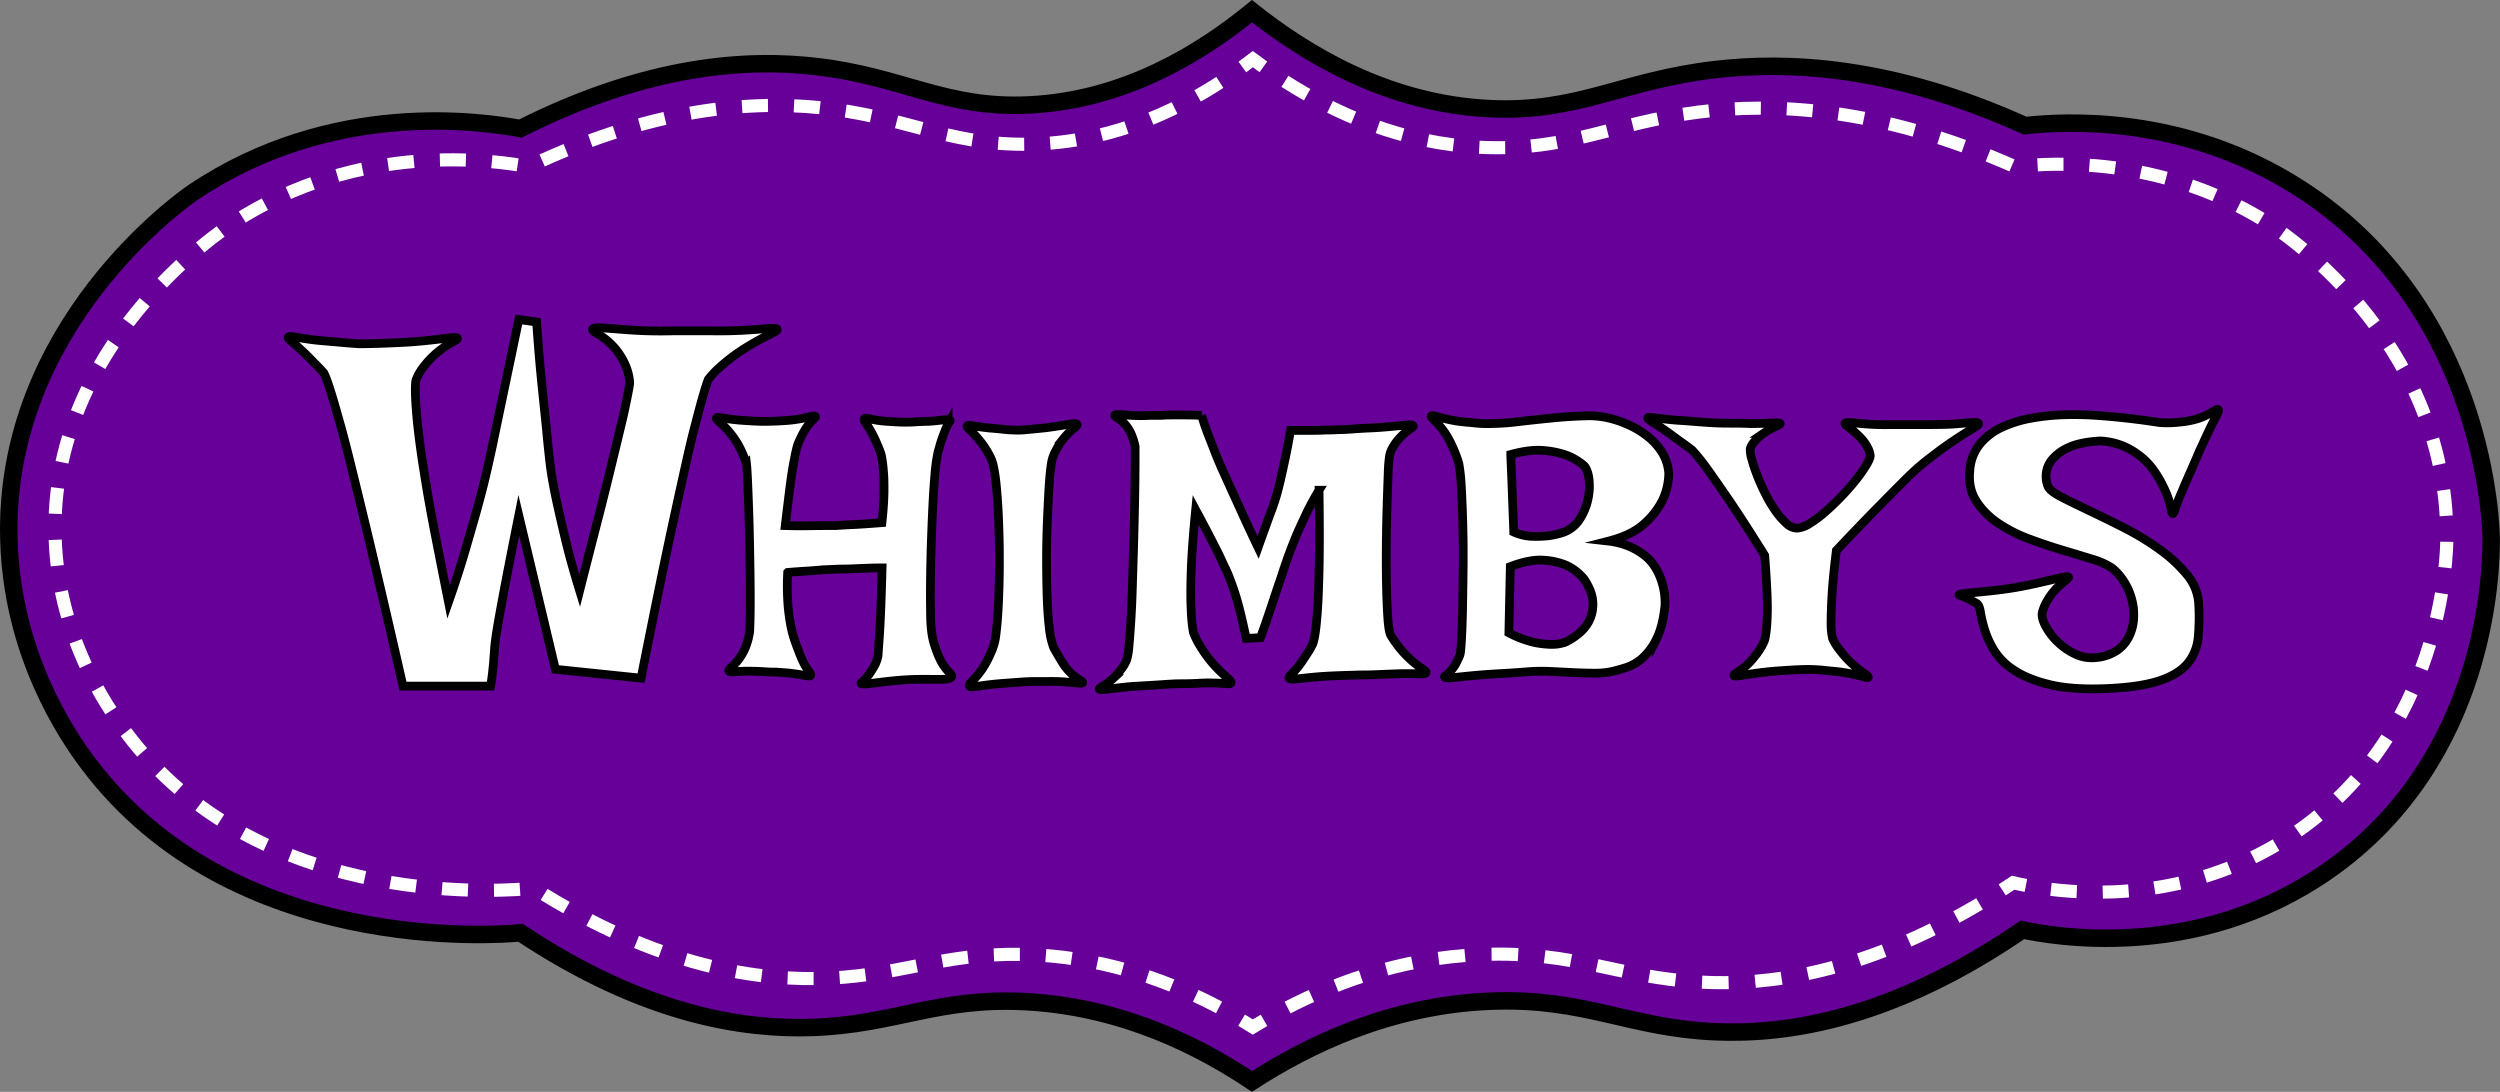<svg xmlns="http://www.w3.org/2000/svg" viewBox="0 0 1144.89 500.04"><rect x="0" y="0" width="1144.89" height="500.04" fill="#808080" stroke="none"/><defs><style>.cls-1{fill:#609;stroke-width:8px;}.cls-1,.cls-6{stroke:#000;}.cls-1,.cls-2,.cls-3,.cls-4,.cls-5,.cls-6{stroke-miterlimit:10;}.cls-2,.cls-3,.cls-4,.cls-5{fill:none;stroke:#fff;stroke-width:6px;}.cls-3{stroke-dasharray:11.88 11.88;}.cls-4{stroke-dasharray:12.18 12.18;}.cls-5{stroke-dasharray:11.91 11.91;}.cls-6{fill:#fff;stroke-width:4px;}</style></defs><title>whimbys_logo_purple_framed</title><g id="Background"><path class="cls-1" d="M30.21,296.6c-2.65-97.89,79.7-155.84,84.52-159.08,63.74-42.89,132.67-32.27,149.74-29.14,59-29.72,104.48-32,135.41-28.43,39.94,4.62,58.86,19.42,97.49,17.6,44.38-2.09,79.49-24.46,102.13-42.92C623.91,74,661.4,97.09,708.61,99.26c40.41,1.85,60.31-12.91,102.91-17.9,32.7-3.83,80.49-2.11,142,25.67,17.54-1.9,72.49-5.59,126,28.87C1165.21,191,1167,292.07,1167,296.67c0,13.42-1.42,100.54-74.77,151.66-61,42.5-127.82,29.57-139.92,27C892.68,516.2,844.92,523.45,811.52,522c-39.56-1.73-59.62-15.73-102.91-14-46.74,1.91-84.26,20.7-109.11,36.74-22.93-15.33-58-33.7-102.13-36.43-41.16-2.54-60.76,10.33-98.85,11.71-31.7,1.14-77.26-5.63-134-43.33-9.82.94-131.43,10.68-197.7-77.19C56.43,385.81,31.62,348.75,30.21,296.6Z" transform="translate(-26.14 -49.5)"/></g><g id="Inner_line_dash_12_copy" data-name="Inner line dash 12 copy"><path class="cls-2" d="M595.07,80.18q2.5-1.82,4.81-3.58,2.34,1.74,4.85,3.52" transform="translate(-26.14 -49.5)"/><path class="cls-3" d="M614.58,86.75C637.42,101.33,668.13,115.37,705,117c39.48,1.7,59.51-11.2,99.15-16.19C837.29,96.6,885.9,98,948.88,125.84c17-1.89,65.43-5,113.54,24.25,6.35,3.86,84.28,53.21,84.27,145.39,0,8-1.45,91-72,137.15-45.07,29.46-92.36,26.89-114.88,23.4" transform="translate(-26.14 -49.5)"/><path class="cls-2" d="M953.92,455c-2.59-.5-4.57-.95-5.86-1.26-1.69,1.12-3.36,2.21-5,3.28" transform="translate(-26.14 -49.5)"/><path class="cls-4" d="M932.67,463.43c-54,32.05-97.32,37.61-128.51,35.8-36.88-2.13-57-14.24-99.15-12.63-38.89,1.49-71.16,14.36-94.66,27.19" transform="translate(-26.14 -49.5)"/><path class="cls-2" d="M605,516.77q-2.67,1.54-5.16,3.06c-1.64-1-3.35-2.08-5.11-3.13" transform="translate(-26.14 -49.5)"/><path class="cls-5" d="M584.39,510.85c-21.22-11.26-49.33-22-82.91-24-40-2.32-59.55,8.85-95.24,10.59C374,499,328.12,492.73,270.72,456.23c-10.36,1.11-121.81,11.26-184.11-67.75-7.79-9.87-33.82-43.85-35.23-93.06C48.88,208,126.44,155.7,132.82,151.55c58.34-38,119.91-28.56,135.42-25.71,61.11-29,107.8-30.49,139.31-26.35,37.1,4.88,56.29,17.59,93.93,15.92,36.88-1.63,67.11-16.91,88.73-31.79" transform="translate(-26.14 -49.5)"/></g><g id="Whimbys_white_copy" data-name="Whimbys white copy"><path class="cls-6" d="M158.14,204c.42-1,4.17.31,13.48,1.36.77.08,3.95.32,10.31.9q5,.47,8.84.68,4.08,0,10.42-.22c8.5-.31,12.74-.6,13.82-.68,13.32-1,20.3-2.7,20.62-1.59.24.86-3.87,1.87-9.63,6.8a38.49,38.49,0,0,0-5.78,6.12,22.58,22.58,0,0,0-3.62,6.34q-.69,4.31.45,16.77.45,5.2,1.47,12.8t2.72,17.89q1.69,10.32,4.3,23.68t6,30.36q4.53-12.92,7.47-23t5-17.33q2.27-8.16,3.85-14.5,1.59-6.57,3.85-17,1.81-8.84,4.76-22.88t7.25-34.67l8.16,1.14Q273,213,274.26,225.27t2.15,20.84q.9,10,1.81,17.22.9,6.57,2.72,15.18,1.57,7.25,4.08,17.78T291.59,320q4.08-16.08,7.36-28.77t5.66-22.43Q307,259,308.69,252t2.83-11.78q2.49-11.33,3-15.18a23.47,23.47,0,0,0-2-8.38,30.39,30.39,0,0,0-5-7.93c-5.26-6-10.32-7.15-10-8.39.46-1.62,9.29,0,22.54.57,5.94.25,10.8.19,13.93.11h17.22c2.74,0,6.87.08,11.9-.11,12.14-.45,18.59-1.73,18.92-.57s-5.81,2.83-16.09,9.52a77.69,77.69,0,0,0-9.52,7.25,42.68,42.68,0,0,0-5.89,6.12q-1.82,4.53-5.89,20.39-1.82,6.8-4.08,16.88t-5.32,24.13q-3.06,14-6.91,32.73t-8.61,42.71L280.49,356l-16.77-70.46q-3.86,19.26-6.12,31.15t-3.4,18.47q-1.35,7.94-1.58,11.55c-.15,2.12-.31,4.16-.45,6.12-.16,1.66-.34,3.48-.57,5.44s-.49,3.78-.79,5.44H210.7q-5.89-25.83-10.53-45.66t-8.27-34.77q-3.63-15-6.23-25.38T181,240.45q-4.53-16.32-6.57-20.17-1.57-1.82-4.07-4.3c-1.19-1.18-3-3.12-5.1-5.1C159.82,205.66,157.83,204.7,158.14,204Z" transform="translate(-26.14 -49.5)"/><path class="cls-6" d="M354.26,240.93c.38-.79,2.84.29,10.16.95,2.61.23,5.42.36,6.55.43,1.95.11,3.5.17,4.65.17q2.92,0,6.72-.17c3.15-.15,5.18-.27,7.66-.61,6.07-.81,9.19-2.22,9.57-1.46.29.6-1.63,1.49-4,4.91a34.49,34.49,0,0,0-2.41,4.22c-.69,1.38-1.26,2.64-1.72,3.79a65.68,65.68,0,0,0-1.55,6.89q-.87,4-1.81,11.2t-2.33,18.95q5.87.17,10.17.09t7.23-.09h5.69c1.61-.11,3.44-.23,5.51-.35q5.17-.17,15.68-1,.85-7.92.95-13.7c.05-3.84,0-7.09-.26-9.73a55.17,55.17,0,0,0-1-7.58,38.75,38.75,0,0,0-1.55-4.13c-.36-.86-1.18-2.86-2.32-5.09-2.68-5.2-4.42-6.52-3.88-7.32s2.32.32,8,.95c1.84.2,3.5.28,5.95.43,1.83.12,3.38.17,4.65.17s2.93,0,5-.17c5-.28,4.53-.13,6.38-.26,5.83-.39,9-1.28,9.3-.43.12.3-.22.51-.94,1.75a22.27,22.27,0,0,0-1.47,3.25c-.69,1.72-1.27,3.27-1.72,4.65q-.71,2.41-1.38,4.82a76.72,76.72,0,0,0-1.47,10.51q-.6,6.9-1,15.33t-.69,17.58c-.17,6.08-.29,11.83-.34,17.22s0,10.2.08,14.39a60.11,60.11,0,0,0,.69,8.87,35.82,35.82,0,0,0,1.72,6.37,37,37,0,0,0,2.76,6.29c2.62,4.48,4.79,5.13,4.48,6.29-.59,2.2-8.65.85-20.14,1.46-11.1.58-21.12,2.77-21.38,1.64-.07-.31.7-.55,2.33-2.39a21.48,21.48,0,0,0,1.81-2.35,41.49,41.49,0,0,0,2.41-4,17,17,0,0,0,1.2-3.62q.18-2.07.52-7.24.35-4.31.69-12.23t.69-21c-1.61,0-3.53,0-5.77.09s-4.34.14-6.29.26q-3.45.17-7.24.17-3.78.18-7.92.34c-2.3.24-4.85.44-7.67.61s-5.6.37-8.35.6a115.64,115.64,0,0,0,0,12.66,81.53,81.53,0,0,0,1,9.22,53.64,53.64,0,0,0,1.72,7.75q1,3.1,2.24,6.2a55.16,55.16,0,0,0,2.5,5.86c1.93,3.6,3.49,4.81,3,5.51-.36.53-1.4.09-6-.6-2.3-.34-4-.55-4.83-.6l-4.65-.35c-1.49,0-3.27,0-5.34-.17-4.63-.26-4.64-.23-6.89-.26-6.69-.08-9.25.84-9.65-.08s2.37-2.08,5.26-6.46a24,24,0,0,0,2.84-5.78,31,31,0,0,0,1.38-5.68c.11-1.49.2-4.31.26-8.44s.05-8.87,0-14.21-.15-11-.26-16.89-.26-11.45-.43-16.62-.35-9.62-.52-13.35-.32-6.06-.43-7a43,43,0,0,0-2.58-6.72,38.46,38.46,0,0,0-4.14-6.8C357.32,243.51,353.79,241.88,354.26,240.93Z" transform="translate(-26.14 -49.5)"/><path class="cls-6" d="M469.07,244.55c.37-.75,2.53.14,9.91.94.86.1,2.79.18,6.63.61a46.29,46.29,0,0,0,4.82.34,33.69,33.69,0,0,0,5.69-.17c5-.46,8.87-.86,8.87-.86,10.4-1.36,14-2.48,14.38-1.55s-2.58,2-6.28,6.63a31.51,31.51,0,0,0-3.53,5.6,16.46,16.46,0,0,0-1.9,5.51q-.69,4.14-1.12,11.29t-.77,15.59c-.24,5.62-.35,11.43-.35,17.4s.09,11.62.26,17,.52,10.08,1,14.22a35.57,35.57,0,0,0,2,9q1.72,3.09,3.62,6.2a24.86,24.86,0,0,0,4.14,5.34c3.11,3.06,5.72,3.84,5.51,4.48s-3.57-.05-9.13-.39c-3-.18-5.47-.17-7.06-.13h-6.21c-1.83,0-4.19.12-7.06.34-4.28.34-6,.42-9.13.69-9.7.86-12.73,2.13-13.27,1s2.47-2.55,6.21-8.27a47.52,47.52,0,0,0,3.61-6.89,26.35,26.35,0,0,0,2.07-6.55q.69-4.49,1.12-11.11t.6-14.3q.18-7.67.09-15.68t-.43-15.42q-.35-7.39-.95-13.43a76.6,76.6,0,0,0-1.46-9.65,19.71,19.71,0,0,0-2.07-5,37.64,37.64,0,0,0-3.7-5.59C471.26,246.73,468.65,245.39,469.07,244.55Z" transform="translate(-26.14 -49.5)"/><path class="cls-6" d="M536.66,239.72c.25-.8,3.85-.08,9.64.09,2.87.08,5.22,0,6.72-.09h5c1.26-.11,2.81-.17,4.65-.17h5.86q3.44,0,7.92.17a98.66,98.66,0,0,0,3.19,9.39c1.2,3,2.26,5.77,3.18,8.18q1.73,4.32,3.45,8.1t4.13,9.13q2.07,4.49,5,10.94t6.89,14.73q1.9-5.34,3.53-9.82c1.09-3,2-5.57,2.85-7.75.91-2.53,1.66-4.82,2.24-6.89s1.2-4.59,1.89-7.58q.86-3.79,2-9.13t2.33-12.41h9c2.64,0,4.93-.05,6.89-.17q3.27,0,5.85-.17c1.84,0,4.31-.11,7.41-.35,5.43-.4,8.16-.43,10.6-.6,11.18-.77,16.15-1.8,16.45-.77.21.71-2.19,1.36-5.77,5.08a22.37,22.37,0,0,0-3.36,4.39,11.92,11.92,0,0,0-1.72,4.31,65,65,0,0,0-.61,7.92q-.25,6.21-.51,14.73T661,299.16q-.09,9.64.09,18.26t.6,14.9q.43,6.29,1.29,8a49.7,49.7,0,0,0,3.28,4.82,46.61,46.61,0,0,0,4.91,5.52c5.07,4.9,8.32,5.86,8,6.89s-3.71.22-13.18.51c-2.63.09-3.64.13-8.7.35-2.65.11-4.77.17-6.38.17s-4.07.06-7.06.17c-.36,0-6,.17-10.51.43-11.35.67-16.38,2.13-16.88.78-.29-.76,1.27-1.37,4.48-5.51,1.5-1.95,2.56-3.68,3.44-5a45.43,45.43,0,0,0,2.93-5q1.2-3.27,1.9-11.88.68-7.41,1-21.28t0-37.29a113.33,113.33,0,0,0-5.77,10.59q-2.5,5.25-4.39,9.56-2.07,5-3.79,9.65c-1.15,3.21-2.36,6.78-3.62,10.68q-1.73,5-4,11.89t-5.25,15.16l-6.55.34Q595.4,335,594,329.39t-2.75-9.56q-1.56-4.65-3.1-8.27c-1.15-2.41-2.42-5.11-3.79-8.1q-1.9-3.78-4.57-8.95T573.7,283q-1.73,17.58-2.07,28.51t0,17a73.74,73.74,0,0,0,1,10.51,34.59,34.59,0,0,0,3.27,6.55,57.83,57.83,0,0,0,5.26,7.32c5.26,6.2,9.26,8.22,8.7,9.39-.37.76-2.17.1-7.93,0a71.59,71.59,0,0,0-7.58.17c-2.75.12-5.45.17-8.09.17s-6,.29-9.65.52c-11.64.72-10.77.63-11.54.69-9.81.8-15.25,2.1-15.51,1.21-.18-.63,2.45-1.3,6.2-4.74a30.84,30.84,0,0,0,3.79-4.22,18.15,18.15,0,0,0,2.59-4.48,29.82,29.82,0,0,0,1-6q.42-4.65.86-11.37t.69-15q.26-8.26.51-16.8t.43-16.71q.18-8.17.26-14.81c.06-4.42.09-8.13.09-11.11V254a30.14,30.14,0,0,0-1.55-5.17,17.59,17.59,0,0,0-2.76-4.65C539.05,241.06,536.44,240.41,536.66,239.72Z" transform="translate(-26.14 -49.5)"/><path class="cls-6" d="M681.65,240.07c.46-.81,3.68.85,10.51,2.06,3.49.62,6.39.76,8.79,1a51.76,51.76,0,0,0,8.27.34,106.11,106.11,0,0,0,12.14-.86q7.32-.85,15.08-1.63t14.9-1a40.59,40.59,0,0,1,11.63,1,48.81,48.81,0,0,1,9.21,3.19,40.15,40.15,0,0,1,8.7,5.34,28.61,28.61,0,0,1,6.55,7.4,20.64,20.64,0,0,1,2.93,9.57,29.56,29.56,0,0,1-3.1,12.57,35.49,35.49,0,0,1-8.1,10.25q-5.68,5.26-16.36,8a35.47,35.47,0,0,1,9.21,2.33,30.65,30.65,0,0,1,6.72,3.79,20.82,20.82,0,0,1,4.65,4.74,25,25,0,0,1,2.84,5.16,31.86,31.86,0,0,1,2.42,13.44q-1,9.64-3.88,15.33a27.86,27.86,0,0,1-6.46,8.79,21.48,21.48,0,0,1-7.41,4.31c-2.53.8-4.82,1.43-6.89,1.89a35.5,35.5,0,0,1-7.58.69c-3,0-6.17-.09-9.56-.26L736.44,357a85.58,85.58,0,0,0-10.17.09q-4,.34-9.64.69c-7.3.44-7.25.4-12.06.78-10.19.8-16.61,2-16.89.94-.12-.48,1.22-.82,3.19-3.18a17.59,17.59,0,0,0,2.15-3.19c.58-1.15,1.09-2.24,1.55-3.27s.63-3.45.87-7.59.4-9.1.51-14.9.2-12.06.26-18.77,0-13.21-.17-19.47-.4-11.83-.69-16.71a81,81,0,0,0-1.12-10.6,53,53,0,0,0-2.76-7.4,41,41,0,0,0-3.87-7.07C684.24,242.5,681.21,240.86,681.65,240.07Zm35.49,99.23a46.74,46.74,0,0,0,11.2,4.3,39.79,39.79,0,0,0,8.1,1,18.62,18.62,0,0,0,6.54-1,30.13,30.13,0,0,0,6.46-4.22,17.33,17.33,0,0,0,4.83-6.37,17,17,0,0,0,1.29-8.27q-.34-4.56-4-10.08a23.31,23.31,0,0,0-7.93-6.2,31.24,31.24,0,0,0-10.42-2.41q-6.29-.53-15.42,2.93Zm.86-81.66q0,.69.18,4.65.17,3.45.43,10.6t.77,20.24a22.15,22.15,0,0,0,8.44,2,59,59,0,0,0,7.41-.26,37,37,0,0,0,7.24-1.72,15.13,15.13,0,0,0,7.32-6.2,27.37,27.37,0,0,0,3.62-9.05,28.31,28.31,0,0,0,.43-9q-.52-4.21-2.24-6.11a27,27,0,0,0-8.1-4.83,41.49,41.49,0,0,0-10.42-2.15Q726.78,255.23,718,257.64Z" transform="translate(-26.14 -49.5)"/><path class="cls-6" d="M780.76,240.93c.27-.78,3.66.21,13.09,1,2.13.19,1.25,0,9.48.69,3,.23,5.51.41,7.58.52s4.59.17,7.58.17c8.34,0,7.45.17,9.47.17,8.76,0,13.29-.74,13.44,0s-2.9,1.23-7.66,4.48a23.81,23.81,0,0,0-4,3.62,8,8,0,0,0-2.07,3.45,14,14,0,0,0,.69,4.65,71.94,71.94,0,0,0,2.41,7.32q1.54,4.05,3.79,8.53a61.36,61.36,0,0,0,4.74,8,32.12,32.12,0,0,0,5.08,5.77,7,7,0,0,0,5,2.06,13.39,13.39,0,0,0,5.85-2.32,54.3,54.3,0,0,0,7.15-5.43q3.7-3.27,7.32-7.06t6.46-7.41a65.21,65.21,0,0,0,4.66-6.63c1.2-2,1.81-3.47,1.81-4.39a11.16,11.16,0,0,0-1.38-4,19,19,0,0,0-3.45-4.56c-4.28-4.36-7-5.32-6.72-6.12.34-1,4.77,0,12.23.39,3.6.19,6.55.17,8.45.13h13.6l4.61,0,5.9-.07c9.11-.14,15.95-1.7,16.37-.43.29.89-2.91,2.13-11.63,8-3,2-5.72,4-8.35,6s-4.83,3.67-6.55,5.17q-2.92,2.4-8.1,7.58-4.47,4.47-11.88,12t-18.61,19.38q-1.55,12.57-2,20.33t-.43,12.23a32.3,32.3,0,0,0,.69,7.75,23,23,0,0,0,2.93,4.82,45.31,45.31,0,0,0,4.91,5.69c5,4.93,8.83,6.57,8.52,7.23s-3.71-.91-10.59-2.06c-3.13-.53-5.73-.69-8.7-1a72.33,72.33,0,0,0-8.1-.51q-3.78,0-9,.34c-4.06.27-7,.45-10.68.86-9.46,1.05-14.16,2.43-14.47,1.55-.25-.72,2.94-1.69,7.07-5.85a42.16,42.16,0,0,0,4.3-5.34,22.87,22.87,0,0,0,2.76-5.17,48,48,0,0,0,1-7.93,111.8,111.8,0,0,0,.09-11.88q-.26-7.41-1.12-18.78-10.33-16.55-16.88-26.1t-10.17-14.56a86.86,86.86,0,0,0-6.2-7.58q-1.73-1.38-4.65-3.44c-2.51-1.77-4.47-3.29-6.29-4.57C783.16,242.63,780.52,241.63,780.76,240.93Z" transform="translate(-26.14 -49.5)"/><path class="cls-6" d="M1042,237.14c.6.57-.81,2.39-4.31,9.65-1.43,3-2.65,5.76-3.27,7.06q-1.55,3.27-2.58,5.86c-.58,1.26-1.32,3-2.24,5.16-.92,2-2,4.51-3.36,7.67-1.5,3.58-2.29,5.35-2.71,6.47-1.44,3.86-1.81,5.72-2.37,5.68s-.59-2.26-1.73-6a37.21,37.21,0,0,0-2.06-5.21,52.37,52.37,0,0,0-4.83-8.44,30.7,30.7,0,0,0-5.42-5.95,39.82,39.82,0,0,0-5.6-3.87A31.1,31.1,0,0,0,988,251.44q-9.3.51-14.56,3a20.3,20.3,0,0,0-7.66,5.69,11.78,11.78,0,0,0-2.59,6.54,11.92,11.92,0,0,0,.86,5.6c.58,1.38,2.61,3,6.12,4.83S978,281,983,283.39s10.36,5,16.1,7.93A122.39,122.39,0,0,1,1015,301a66,66,0,0,1,12.4,11.37,22.74,22.74,0,0,1,5.6,13,101.71,101.71,0,0,1-.17,15.85,21.79,21.79,0,0,1-4.82,12.06q-4.14,5-12.84,7.93t-24,3.61q-15.85.69-26-1.72t-16.46-6.55a29.3,29.3,0,0,1-9.3-9.13,42.28,42.28,0,0,1-4.39-9.56,59.79,59.79,0,0,1-1.9-7.92c-.34-2.24-.92-3.59-1.72-4.05s-1.83-1.09-2.76-1.55c-1.2-.6-1.78-.94-2.58-1.29-2.07-.92-2.75-.93-2.76-1.12,0-.84,12.66-1.18,25.37-3.3,13-2.16,24.39-5.92,24.77-4.8.23.68-3.69,2.92-6.64,6.37a29.19,29.19,0,0,0-3.53,5.17,19.51,19.51,0,0,0-1.89,4.83c-.24,1.61.28,3.61,1.55,6a28.8,28.8,0,0,0,5.25,7,29.77,29.77,0,0,0,7.84,5.6,17.59,17.59,0,0,0,9.3,1.9,20.9,20.9,0,0,0,9.82-3,16.69,16.69,0,0,0,5.77-6.29,21.13,21.13,0,0,0,2.33-8.27,27.13,27.13,0,0,0-.78-8.87,29,29,0,0,0-3.53-8.27,25.1,25.1,0,0,0-5.68-6.46,34,34,0,0,0-9.05-4q-6.1-1.89-13.61-4.13t-15.33-5.17A65,65,0,0,1,941.09,289a35.07,35.07,0,0,1-10-10.16q-3.71-5.85-2.84-14.13a21.41,21.41,0,0,1,4.57-11.8,28.17,28.17,0,0,1,9.81-7.58,54,54,0,0,1,13.27-4.22,99.79,99.79,0,0,1,15-1.64,149.82,149.82,0,0,1,15.16.26q7.49.53,13.52,1.21t10.25,1.29c2.81.4,4.57.66,5.26.78a46.17,46.17,0,0,0,8.95-.18,40.1,40.1,0,0,0,8.7-1.63C1038.61,239.25,1041.19,236.4,1042,237.14Z" transform="translate(-26.14 -49.5)"/></g></svg>